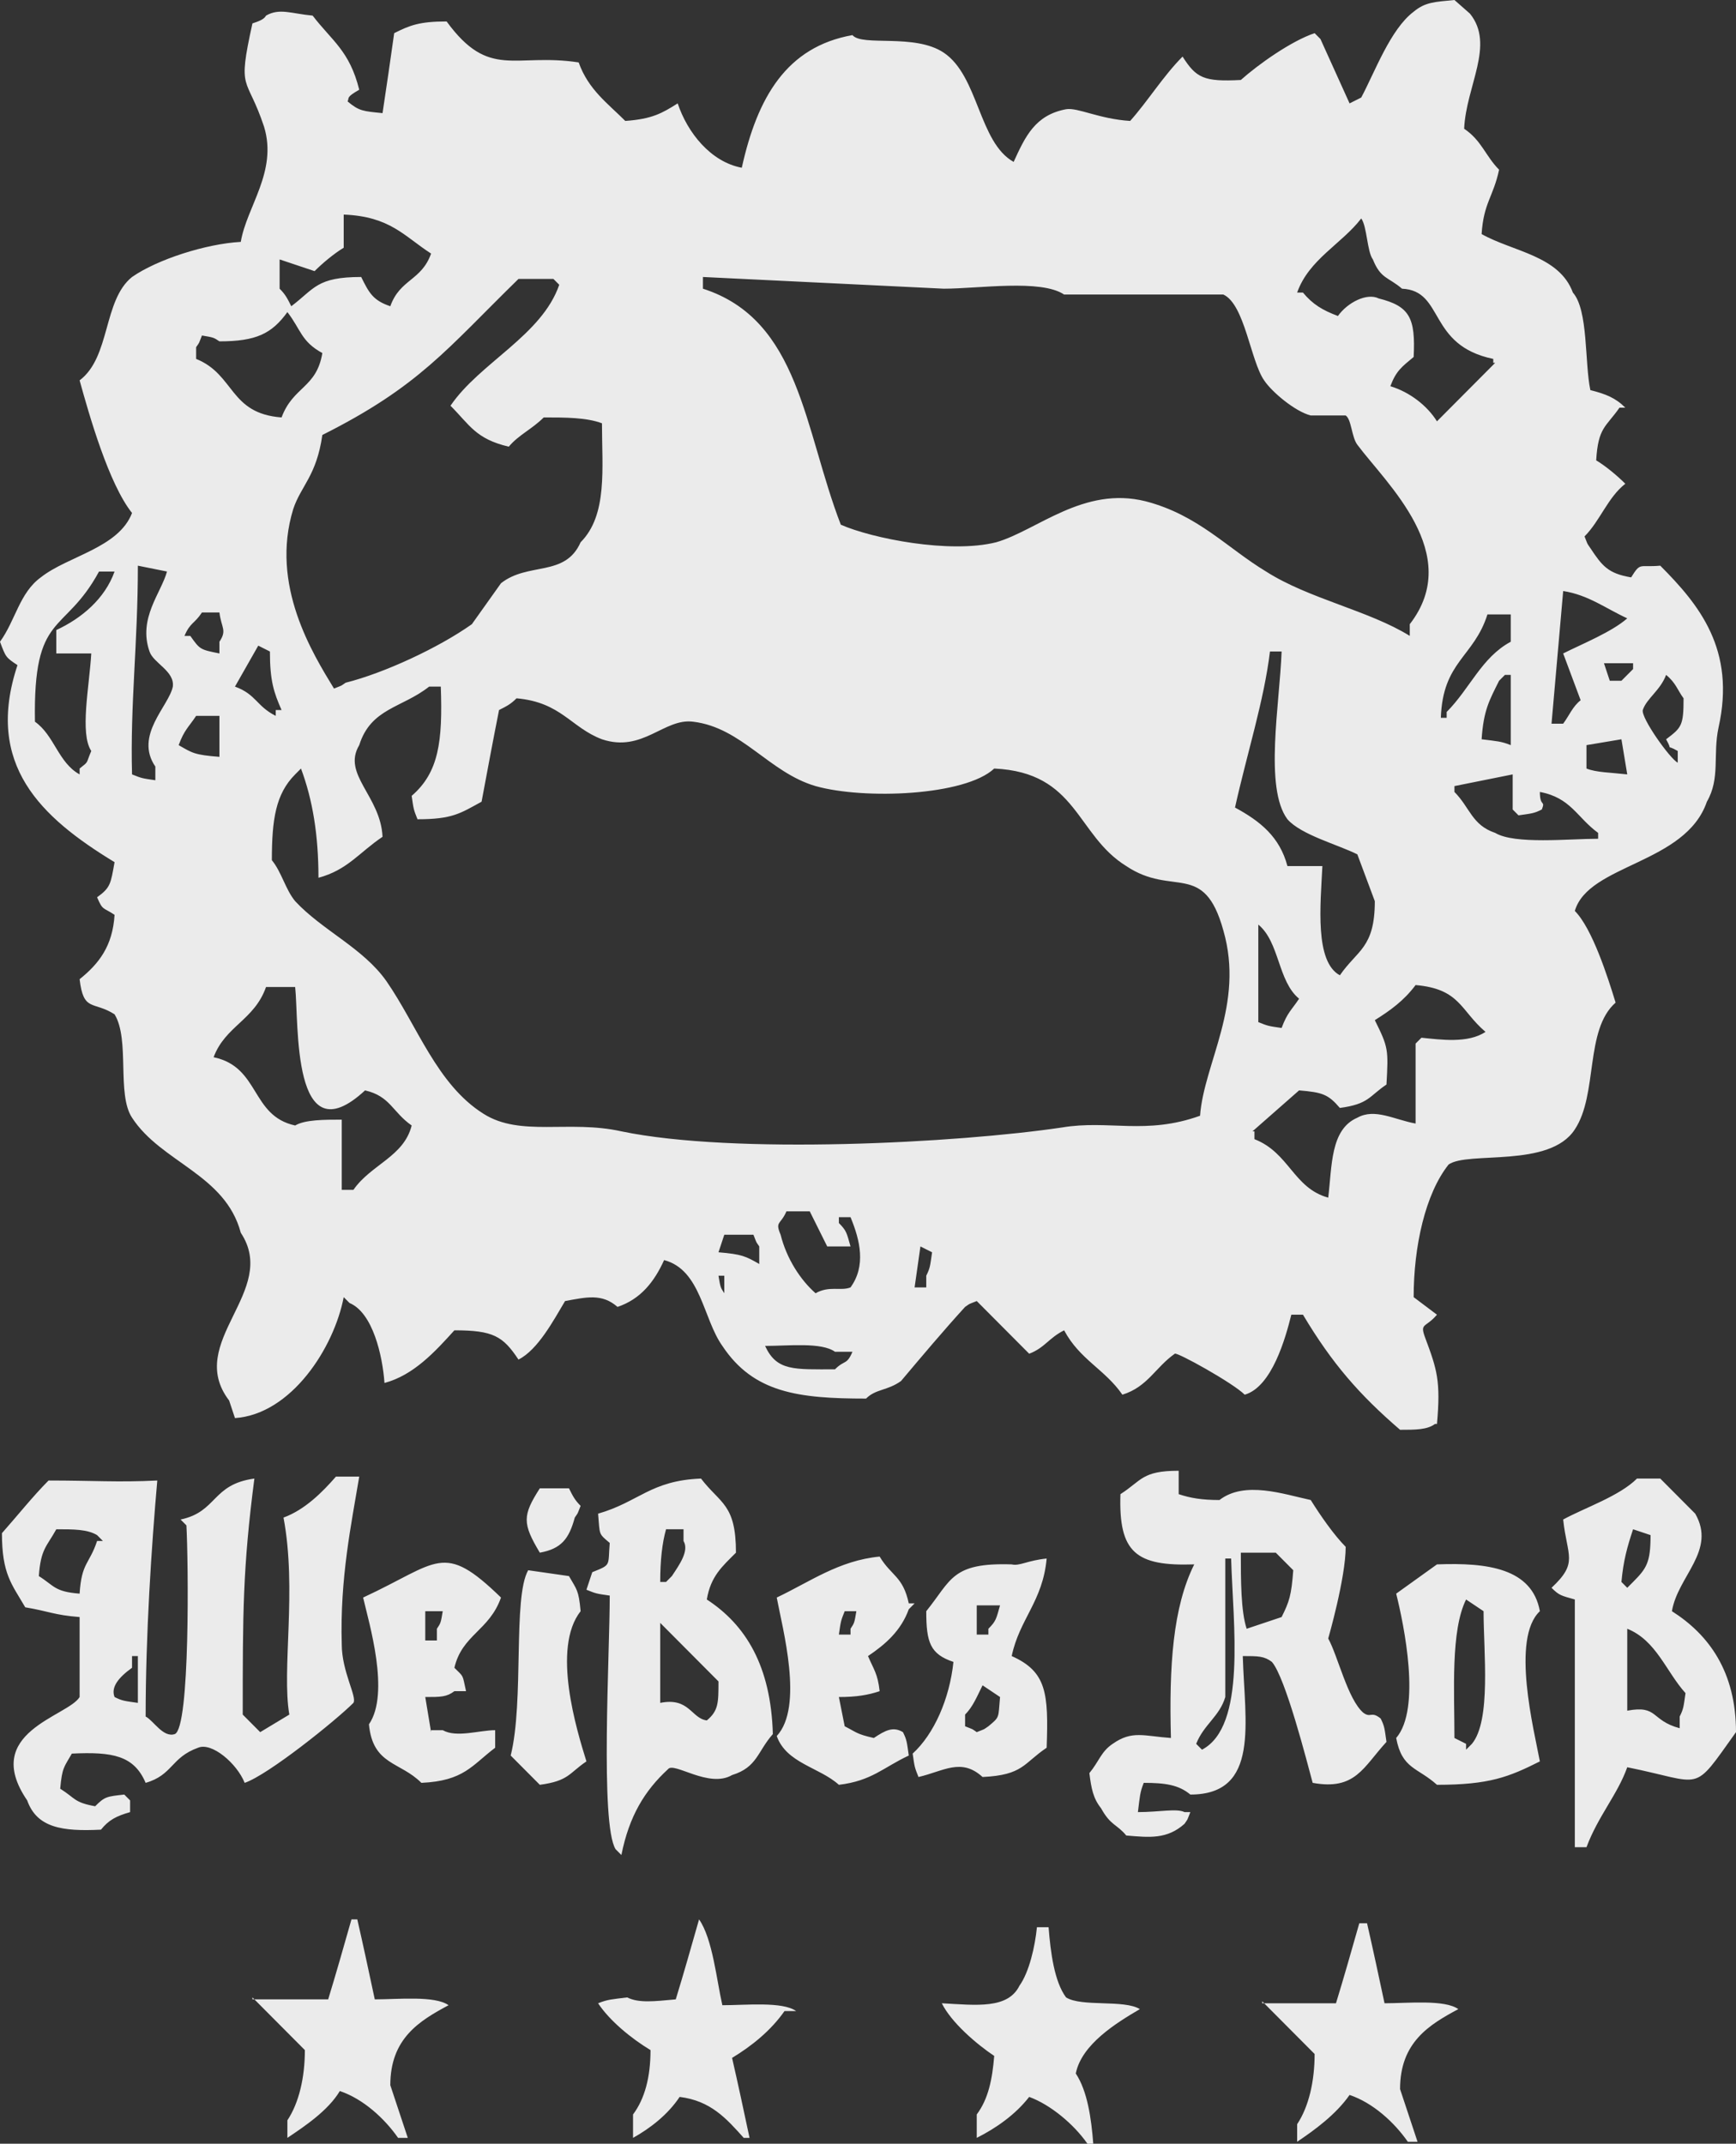 <svg width="179" height="221" viewBox="0 0 179 221" fill="none" xmlns="http://www.w3.org/2000/svg">
<rect x="0" y="0" width="179" height="221" fill="#333333" stroke="none"/>
<path d="M167.187 163.086C167.387 160.874 167.787 159.466 168.388 157.656C168.989 157.857 169.589 158.058 170.19 158.259C170.19 161.075 169.79 161.678 168.388 163.086L167.787 163.689C167.587 163.488 167.387 163.287 167.187 163.086ZM167.787 167.912C170.791 169.118 171.792 172.336 173.794 174.548C173.594 175.955 173.594 176.156 173.193 176.961V178.167C170.19 177.363 170.991 175.754 167.787 176.358V167.912ZM159.979 163.689C160.78 164.493 160.98 164.493 162.381 164.895V190.434H163.583C164.784 187.217 166.786 185.005 167.787 182.189C175.796 183.798 174.395 185.005 179 178.57C179 172.336 176.197 168.515 172.393 166.102C172.993 162.482 176.998 159.868 174.795 156.047L171.191 152.428H168.789C166.987 154.238 163.383 155.444 161.18 156.651C161.581 160.471 162.782 161.075 159.979 163.689ZM151.77 179.776C151.569 179.977 151.369 180.178 151.169 180.379V179.776C150.768 179.575 150.368 179.374 149.968 179.173C149.968 174.347 149.567 168.113 151.169 164.895C151.77 165.298 152.37 165.7 152.971 166.102C152.971 170.325 153.772 177.363 151.77 179.776ZM158.777 181.586C158.177 178.369 155.774 168.917 158.777 166.102C157.976 161.678 153.371 161.075 148.166 161.276C146.764 162.281 145.362 163.287 143.961 164.292C144.762 167.51 146.564 176.156 143.961 179.173C144.562 182.39 146.163 182.189 148.166 183.999C153.572 183.999 155.574 183.195 158.777 181.586ZM130.145 206.32L135.551 211.75C135.551 214.565 134.951 217.179 133.749 218.989V220.799C135.551 219.592 137.754 217.984 139.155 215.973C141.558 216.777 143.761 218.788 145.162 220.799H146.163L144.361 215.369C144.361 210.543 147.365 208.733 150.368 207.125C148.966 206.119 145.162 206.521 142.76 206.521C142.159 203.706 141.558 200.891 140.958 198.277H140.157C139.356 201.092 138.555 203.907 137.754 206.521H130.145V206.32ZM123.338 179.776C124.139 177.765 125.74 176.961 126.341 174.95V160.672H126.942C127.142 167.51 128.544 177.966 123.938 180.379C123.738 180.178 123.538 179.977 123.338 179.776ZM127.943 160.069H131.547L133.349 161.879C133.149 164.493 132.949 165.096 132.148 166.705C130.946 167.107 129.745 167.51 128.544 167.912C127.943 166.102 127.943 162.884 127.943 160.069ZM116.13 189.227C118.532 189.429 120.334 189.63 122.136 188.021C122.537 187.418 122.337 187.82 122.737 186.814H122.136C121.336 186.412 119.534 186.814 117.331 186.814C117.531 185.206 117.531 184.803 117.932 183.798C120.134 183.798 121.536 183.999 122.737 185.005C129.945 185.005 128.343 177.564 128.143 170.727C129.745 170.727 130.346 170.727 131.147 171.33C132.548 172.939 134.751 181.586 135.351 183.798C139.756 184.602 140.557 182.189 142.96 179.575C142.76 178.167 142.76 177.966 142.359 177.162C141.358 176.358 141.358 177.162 140.557 176.559C138.955 175.151 137.954 170.727 136.953 168.917C136.953 168.917 138.755 162.683 138.755 159.466C137.554 158.259 136.152 156.248 135.151 154.64C132.348 154.036 128.343 152.629 125.74 154.64C123.938 154.64 122.737 154.439 121.536 154.036V151.623C117.732 151.623 117.732 152.629 115.529 154.036C115.329 160.069 117.131 161.477 123.138 161.276C120.935 165.7 120.535 171.732 120.735 179.173C117.932 178.972 116.73 178.369 114.728 179.776C113.527 180.581 113.327 181.586 112.326 182.793C112.526 184.401 112.726 185.407 113.527 186.412C114.528 188.222 115.129 188.021 116.13 189.227ZM97.109 206.521C98.11 208.532 100.713 210.744 102.515 211.951C102.314 214.364 101.914 216.375 100.713 217.984V220.397C102.715 219.391 104.717 217.984 106.119 216.174C108.321 216.978 110.724 218.989 112.125 221H112.726C112.526 218.386 112.125 215.571 110.924 213.761C111.525 210.744 115.129 208.532 117.531 207.125C115.93 206.119 111.525 206.924 109.923 205.918C108.721 204.309 108.321 201.293 108.121 198.679H106.919C106.719 200.69 106.119 203.304 105.117 204.712C103.916 207.125 100.713 206.722 97.109 206.521ZM99.511 176.76C100.312 175.955 100.713 174.95 101.313 173.743C101.914 174.146 102.515 174.548 103.115 174.95C102.915 177.162 103.115 176.961 101.914 177.966C101.313 178.368 101.714 178.167 100.713 178.57C100.112 178.167 100.512 178.368 99.511 177.966V176.76ZM103.115 165.499C102.715 166.906 102.715 167.107 101.914 167.912V168.515H100.713V165.499H103.115ZM98.31 171.33C97.909 175.151 96.308 178.771 94.105 180.782C94.305 182.189 94.305 182.189 94.706 183.195C97.309 182.591 99.111 181.184 101.313 183.195C105.518 182.994 105.518 181.787 107.921 180.178C108.121 174.548 107.921 172.336 104.317 170.727C105.117 166.906 107.52 165.096 107.921 160.672C105.918 160.874 105.117 161.477 104.317 161.276C98.11 161.075 98.11 162.884 95.507 166.102C95.507 169.319 95.907 170.526 98.31 171.33ZM86.497 168.515C86.697 167.107 86.697 167.107 87.097 166.102H88.299C88.098 167.308 88.098 167.308 87.698 167.912V168.515H86.497ZM86.497 183.999C89.9 183.597 91.102 182.189 93.705 180.983C93.504 179.575 93.504 179.374 93.104 178.57C92.103 177.966 91.302 178.368 90.101 179.173C88.299 178.771 88.299 178.57 87.097 177.966C86.897 176.961 86.697 175.955 86.497 174.95C88.299 174.95 89.5 174.749 90.701 174.347C90.501 172.537 90.101 172.135 89.5 170.727C91.302 169.52 92.904 168.113 93.705 165.901C93.905 165.7 94.105 165.499 94.305 165.298H93.705C93.104 162.482 91.903 162.482 90.701 160.471C86.497 160.874 83.493 163.086 80.09 164.694C80.69 167.912 82.893 175.955 80.09 178.972C81.091 181.787 84.494 182.189 86.497 183.999ZM64.672 205.918C63.071 206.119 62.67 206.119 61.669 206.521C62.87 208.331 65.073 210.141 67.075 211.348C67.075 214.163 66.474 216.375 65.273 217.984V220.397C67.075 219.391 68.877 217.984 70.078 216.174C73.282 216.576 74.884 218.386 76.686 220.397H77.286C76.686 217.581 76.085 214.766 75.484 212.152C77.487 210.945 79.489 209.337 80.89 207.326H82.092C80.69 206.32 76.886 206.722 74.483 206.722C73.883 204.108 73.482 199.885 72.081 197.874C71.28 200.69 70.479 203.505 69.678 206.119C67.475 206.32 65.874 206.521 64.672 205.918ZM72.881 177.363C71.28 177.162 71.079 174.95 68.076 175.553V167.308C70.078 169.319 72.081 171.33 74.083 173.341C74.083 175.553 74.083 176.358 72.881 177.363ZM69.277 162.482C69.077 162.683 68.877 162.884 68.677 163.086H68.076C68.076 160.874 68.276 159.064 68.677 157.656H70.479V158.863C71.079 159.868 70.078 161.276 69.277 162.482ZM72.881 164.895C73.282 162.482 74.483 161.477 75.885 160.069C75.885 155.042 74.283 155.042 72.281 152.428C67.075 152.629 65.874 154.841 61.669 156.047C61.869 158.259 61.669 158.058 62.87 159.064C62.67 161.477 63.071 161.276 61.068 162.08L60.468 163.89C61.469 164.292 61.469 164.292 62.87 164.493C62.87 170.526 61.869 188.021 63.471 190.635C63.671 190.836 63.871 191.037 64.072 191.238C64.873 187.217 66.474 184.602 68.877 182.39C69.478 181.586 73.082 184.401 75.484 182.994C78.087 182.189 78.087 180.581 79.689 178.771C79.489 171.732 76.886 167.51 72.881 164.895ZM54.461 161.879C52.859 164.694 54.06 175.352 52.659 180.983C53.66 181.988 54.661 182.994 55.662 183.999C58.666 183.597 58.666 182.793 60.468 181.586C59.466 178.369 56.864 169.923 59.867 166.102C59.667 163.89 59.466 163.89 58.666 162.482C57.264 162.281 55.862 162.08 54.461 161.879ZM59.266 156.45C59.667 155.846 59.466 156.248 59.867 155.243C59.266 154.64 59.066 154.237 58.666 153.433H55.662C53.86 156.248 53.86 157.053 55.662 160.069C57.865 159.667 58.666 158.662 59.266 156.45ZM43.849 169.118V166.102H45.651C45.451 167.308 45.451 167.308 45.05 167.912V169.118H43.849ZM44.45 178.57C44.249 177.363 44.049 176.157 43.849 174.95C45.451 174.95 46.051 174.95 46.852 174.347H48.054C47.653 172.537 47.853 172.939 46.852 171.934C47.653 168.515 50.456 168.113 51.658 164.694C45.651 158.863 45.251 161.075 37.442 164.694C38.042 167.308 40.245 174.548 38.042 177.765C38.443 181.988 41.246 181.586 43.449 183.798C47.853 183.597 48.654 181.988 51.057 180.178V178.368C49.455 178.368 47.053 179.173 45.651 178.368H44.45V178.57ZM26.029 205.918L31.435 211.348C31.435 214.163 30.834 216.777 29.633 218.587V220.397C31.435 219.19 33.838 217.581 35.039 215.57C37.442 216.375 39.644 218.386 41.046 220.397H42.047C41.446 218.587 40.846 216.777 40.245 214.967C40.245 210.141 43.248 208.331 46.252 206.722C44.85 205.717 41.046 206.119 38.643 206.119C38.042 203.304 37.442 200.489 36.841 197.874H36.24C35.44 200.69 34.639 203.505 33.838 206.119H26.029V205.918ZM8.209 164.292C5.606 164.091 5.606 163.488 4.004 162.482C4.205 159.667 4.805 159.466 5.806 157.656C7.609 157.656 9.01 157.656 10.011 158.259C10.211 158.46 10.412 158.662 10.612 158.863H10.011C9.21 161.276 8.409 161.075 8.209 164.292ZM13.615 171.934V170.727H14.216V175.553C12.814 175.352 12.614 175.352 11.813 174.95C11.413 173.944 12.214 172.939 13.615 171.934ZM8.209 166.705V174.95C7.008 176.961 -2.002 178.57 2.803 185.608C3.804 188.423 6.407 188.825 10.412 188.624C11.213 187.619 12.013 187.217 13.415 186.814V185.608C13.215 185.407 13.014 185.206 12.814 185.005C11.012 185.206 10.812 185.206 9.811 186.211C7.609 185.809 7.809 185.407 6.207 184.401C6.407 182.189 6.607 182.189 7.408 180.782C11.613 180.581 13.815 180.983 15.017 183.798C17.82 182.994 17.62 181.184 20.423 180.178C21.824 179.575 24.427 181.787 25.228 183.798C27.631 182.994 34.639 177.363 36.441 175.553C36.841 174.95 35.239 172.336 35.239 169.52C35.039 162.683 36.24 157.053 37.041 152.227H34.639C33.237 153.835 31.435 155.645 29.233 156.45C30.634 163.89 29.032 172.135 29.833 176.76C28.832 177.363 27.831 177.966 26.83 178.57L25.028 176.76C25.028 166.303 25.028 161.678 26.229 152.428C21.824 153.031 22.425 155.846 18.621 156.651C18.821 156.852 19.021 157.053 19.221 157.254C19.422 160.873 19.622 178.167 18.02 178.771C16.819 179.173 15.818 177.363 15.017 176.961C15.017 168.515 15.617 159.466 16.218 152.629C12.214 152.83 9.611 152.629 5.006 152.629C3.404 154.237 1.802 156.248 0.2 158.058C0.2 162.281 1.201 163.287 2.603 165.7C5.006 166.102 5.606 166.504 8.209 166.705ZM173.594 71.991C173.594 74.806 173.394 75.007 171.792 76.214C172.593 77.621 171.592 76.616 172.993 77.42V78.627C172.192 78.225 169.189 74.002 169.389 73.197C169.79 71.991 171.191 71.186 171.792 69.578C172.793 70.382 172.993 71.186 173.594 71.991ZM168.388 68.975C167.988 69.377 167.587 69.779 167.187 70.181H165.985C165.785 69.578 165.585 68.975 165.385 68.371H168.388V68.975ZM167.787 63.746C166.186 65.154 163.182 66.36 161.18 67.366C161.781 68.975 162.381 70.583 162.982 72.192C162.181 72.795 161.781 73.801 161.18 74.605H159.979C160.379 69.98 160.78 65.556 161.18 60.931C163.783 61.333 165.585 62.741 167.787 63.746ZM163.583 79.23V76.817C164.784 76.616 165.985 76.415 167.187 76.214C167.387 77.42 167.587 78.627 167.787 79.834C165.985 79.632 164.584 79.632 163.583 79.23ZM158.777 81.643C161.981 82.247 162.582 84.257 164.784 85.866V86.469C161.781 86.469 156.174 87.073 154.172 85.866C151.77 85.062 151.569 83.252 149.968 81.643V81.04C151.97 80.638 153.972 80.236 155.974 79.834V83.453L156.575 84.056C157.976 83.855 158.177 83.855 158.978 83.453C159.378 82.448 158.777 83.252 158.777 81.643ZM155.774 76.817C154.773 76.415 154.372 76.415 152.771 76.214C152.971 73.198 153.572 72.192 154.573 70.181C154.773 69.98 154.973 69.779 155.173 69.578H155.774V76.817ZM155.774 66.159C152.771 67.768 151.569 70.985 149.167 73.398V74.002H148.566C148.766 68.17 151.97 67.768 153.371 63.344H155.774V66.159ZM154.172 37.403L148.766 42.833C148.566 43.034 148.366 43.235 148.166 43.436C147.164 41.827 145.362 40.419 143.36 39.816C143.961 38.208 144.562 37.805 145.763 36.8C145.963 32.778 145.362 31.571 142.159 30.767C140.957 30.164 138.955 31.169 137.954 32.577C136.352 31.974 135.351 31.37 134.35 30.164H133.749C134.951 26.745 138.355 25.137 140.357 22.522C140.957 23.327 140.957 25.941 141.558 26.745C142.359 28.756 143.16 28.555 144.562 29.762C148.966 29.963 147.164 35.593 153.972 37.001V37.403H154.172ZM135.151 42.833H138.755C139.356 43.235 139.356 45.045 139.956 45.849C142.96 49.871 150.969 57.11 145.362 64.349V65.556C141.158 62.942 134.951 61.735 130.546 58.92C126.541 56.507 123.538 53.088 118.132 51.681C111.725 50.072 106.919 54.697 102.715 55.904C97.909 57.11 89.9 55.501 86.697 54.094C82.893 44.24 82.492 32.979 72.481 29.762V28.555C80.69 28.957 89.1 29.359 97.309 29.762C100.913 29.762 107.32 28.756 109.723 30.365H126.141C128.343 31.37 128.944 37.202 130.346 39.213C131.147 40.419 133.549 42.43 135.151 42.833ZM84.094 81.04C89.1 82.448 99.511 82.046 102.515 79.23C111.124 79.632 110.924 86.067 116.13 89.285C120.935 92.502 124.139 88.681 126.141 95.921C128.343 103.562 124.139 109.595 123.738 115.025C118.132 117.035 114.328 115.427 109.522 116.231C98.71 117.84 75.685 119.046 64.072 116.633C58.666 115.427 53.66 117.237 49.856 114.823C45.05 111.807 43.048 105.774 39.844 101.149C37.442 97.731 33.237 95.921 30.434 92.904C29.433 91.698 29.032 89.888 28.031 88.681C28.031 84.459 28.432 81.844 30.434 79.834C30.634 79.632 30.834 79.431 31.035 79.23C32.236 82.448 32.837 86.067 32.837 90.491C35.84 89.687 37.041 87.877 39.444 86.268C39.244 82.046 35.239 79.834 37.041 76.817C38.243 72.996 41.446 72.996 44.249 70.784H45.451C45.651 76.415 45.251 79.632 42.447 82.046C42.648 83.453 42.648 83.453 43.048 84.459C46.652 84.459 47.453 83.855 49.656 82.649C50.256 79.431 50.857 76.214 51.458 73.197C52.258 72.795 52.659 72.594 53.26 71.991C57.865 72.393 58.866 75.007 62.069 76.214C66.274 77.621 68.477 74.002 71.48 74.404C76.486 75.007 79.289 79.632 84.094 81.04ZM59.867 55.904C58.265 59.523 54.461 57.914 51.658 60.127C50.657 61.534 49.656 62.942 48.654 64.349C45.251 66.763 39.644 69.377 35.64 70.382C35.039 70.784 35.44 70.583 34.438 70.985C32.236 67.366 27.831 60.328 30.234 52.485C31.035 50.072 32.636 49.066 33.237 44.843C43.248 39.816 46.051 35.995 53.46 28.756H57.064C57.264 28.957 57.464 29.158 57.664 29.359C55.862 34.588 49.455 37.403 46.452 41.827C48.454 43.838 49.055 45.246 52.459 46.05C53.46 44.843 54.861 44.24 56.063 43.034C58.265 43.034 60.468 43.034 62.069 43.637C62.069 48.262 62.67 53.088 59.867 55.904ZM44.45 26.142C43.449 28.957 41.246 28.756 40.245 31.571C38.443 30.968 38.042 30.164 37.242 28.555C32.636 28.555 32.436 29.762 30.034 31.571C29.633 30.767 29.433 30.365 28.832 29.762V26.745C30.034 27.147 31.235 27.55 32.436 27.952C33.237 27.147 34.438 26.142 35.44 25.539V22.12C40.245 22.321 41.647 24.332 44.45 26.142ZM29.633 32.175C31.035 33.984 31.035 35.191 33.237 36.398C32.636 40.017 30.234 39.816 29.032 43.034C23.626 42.632 24.227 38.61 20.223 37.001V35.794C20.623 35.191 20.423 35.593 20.823 34.588C22.025 34.789 22.025 34.789 22.625 35.191C26.43 35.191 28.031 34.387 29.633 32.175ZM19.021 65.556C19.622 64.148 20.022 64.349 20.823 63.143H22.625C22.826 64.752 23.426 64.953 22.625 66.159V67.366C20.623 66.964 20.623 66.964 19.622 65.556H19.021ZM18.421 76.817C19.021 75.208 19.422 75.007 20.223 73.801H22.625V78.024C20.022 77.823 19.822 77.621 18.421 76.817ZM17.82 70.784C17.419 72.795 13.815 75.812 16.018 79.029V80.437C14.616 80.236 14.616 80.236 13.615 79.834C13.415 72.594 14.216 66.36 14.216 58.317C15.217 58.518 16.218 58.719 17.219 58.92C16.619 61.132 14.216 63.746 15.417 67.165C15.818 68.371 18.02 69.176 17.82 70.784ZM28.432 73.197V73.801C26.43 72.795 26.43 71.589 24.227 70.784C25.028 69.377 25.829 67.969 26.63 66.561C27.03 66.763 27.431 66.964 27.831 67.165C27.831 70.181 28.232 71.388 29.032 73.197H28.432ZM22.025 108.992C23.226 105.774 26.229 105.171 27.431 101.752H30.434C30.834 105.372 30.034 119.449 37.642 112.41C40.245 113.014 40.445 114.622 42.447 116.03C41.647 119.247 38.243 120.052 36.441 122.666H35.239V115.427C33.437 115.427 31.435 115.427 30.434 116.03C25.829 115.025 26.83 109.997 22.025 108.992ZM74.083 129.101C74.283 128.498 74.483 127.894 74.683 127.291H77.687C78.087 128.297 77.887 127.894 78.287 128.498V130.308C76.886 129.503 76.486 129.302 74.083 129.101ZM74.083 131.514H74.683V133.324C74.283 132.721 74.283 132.721 74.083 131.514ZM78.888 138.753C81.291 138.753 84.695 138.351 86.096 139.357H87.898C87.297 140.764 87.097 140.161 86.096 141.166C81.891 141.166 80.09 141.368 78.888 138.753ZM87.698 128.498C87.297 127.09 87.297 126.889 86.497 126.085V125.481H87.698C88.699 127.894 89.3 130.509 87.698 132.721C86.697 133.123 85.496 132.52 84.094 133.324C82.492 131.916 81.091 129.704 80.49 127.291C79.889 125.884 80.49 126.286 81.091 124.878H83.493L85.295 128.498H87.698ZM94.305 132.721C94.506 131.313 94.706 129.905 94.906 128.498C95.306 128.699 95.707 128.9 96.107 129.101C95.907 130.509 95.907 130.71 95.507 131.514V132.721H94.305ZM127.342 83.252C128.544 77.823 130.346 72.192 130.946 67.165H132.148C131.947 72.594 130.346 81.241 132.748 84.459C134.15 86.067 137.954 87.073 139.956 88.078C140.557 89.687 141.158 91.296 141.758 92.904C141.758 97.731 139.956 97.932 138.154 100.546C135.551 99.138 136.152 93.307 136.352 89.285H132.748C131.947 86.268 129.945 84.66 127.342 83.252ZM132.148 105.975C130.746 105.774 130.746 105.774 129.745 105.372V95.318C131.947 97.127 131.747 101.149 133.95 102.959C133.149 104.166 132.748 104.367 132.148 105.975ZM129.144 116.633C130.746 115.226 132.348 113.818 133.95 112.41C136.352 112.611 136.953 112.813 138.154 114.22C141.158 113.818 141.158 113.014 142.96 111.807C143.16 108.187 143.16 107.986 141.758 105.171C143.36 104.166 144.762 103.16 145.963 101.551C150.568 101.954 150.568 104.166 153.171 106.378C151.369 107.584 148.566 107.182 146.564 106.981L145.963 107.584V115.829C143.761 115.427 141.758 114.22 139.956 115.226C137.153 116.432 137.353 120.253 136.953 123.47C133.349 122.465 132.949 118.845 129.345 117.438V116.633H129.144ZM11.813 58.92C10.812 61.735 8.409 63.746 5.806 64.953V67.366H9.411C9.21 70.784 8.209 75.611 9.411 77.42C8.81 78.828 9.21 78.426 8.209 79.23V79.834C6.007 78.627 5.606 75.812 3.604 74.404C3.404 62.942 6.607 65.556 10.211 58.92H11.813ZM177.198 75.007C179 66.964 175.196 62.339 171.191 58.317C168.989 58.518 169.189 57.914 168.188 59.523C165.785 59.121 165.185 58.317 163.983 56.507C163.583 55.904 163.783 56.306 163.383 55.3C164.984 53.691 165.785 51.278 167.587 49.871C166.786 49.066 165.585 48.061 164.584 47.458C164.784 44.039 165.585 44.039 166.987 42.028H167.587C166.586 41.023 165.585 40.621 163.983 40.218C163.383 37.403 163.783 31.974 162.181 30.164C160.78 26.343 155.974 25.941 152.771 24.131C152.971 20.914 153.972 20.31 154.573 17.495C153.171 16.087 152.771 14.479 150.969 13.272C151.169 8.848 154.172 4.625 151.569 1.408L149.968 0C147.965 0.201 146.964 0.201 145.763 1.207C143.36 3.016 141.758 7.44 140.357 10.055C139.956 10.256 139.556 10.457 139.155 10.658C138.154 8.446 137.153 6.234 136.152 4.022L135.551 3.419C133.149 4.223 129.745 6.636 127.943 8.245C124.139 8.446 123.338 8.044 121.936 5.832C119.934 7.843 118.332 10.457 116.53 12.468C113.327 12.267 111.124 11.06 109.923 11.261C106.719 11.864 105.718 14.076 104.517 16.691C100.913 14.68 100.913 7.843 97.309 5.429C94.305 3.419 88.899 4.826 87.898 3.62C81.091 4.826 78.087 10.055 76.486 17.294C73.282 16.691 70.879 13.674 69.878 10.658C68.276 11.663 67.275 12.267 64.472 12.468C62.67 10.658 60.668 9.25 59.667 6.435C53.059 5.429 50.456 8.245 46.051 2.212C43.248 2.212 42.247 2.614 40.645 3.419C40.245 6.234 39.844 9.049 39.444 11.663C37.442 11.462 37.041 11.462 35.84 10.457C36.04 10.055 35.64 10.055 37.041 9.25C36.04 5.228 34.238 4.223 32.236 1.609C30.034 1.408 28.832 0.804 27.431 1.609C27.23 2.011 26.63 2.212 26.029 2.413C24.427 9.652 25.428 7.641 27.23 13.071C28.632 17.696 25.428 21.316 24.828 24.935C21.224 25.137 16.218 26.745 13.615 28.555C10.612 30.968 11.413 36.8 8.209 39.213C9.21 42.833 11.213 49.871 13.615 52.887C12.214 56.507 7.008 57.311 4.205 59.523C2.002 61.132 1.602 63.947 0 66.159C0.601 67.768 0.601 67.768 1.802 68.572C-1.602 78.828 4.205 84.257 11.813 88.883C11.413 91.095 11.413 91.497 10.011 92.502C10.612 93.91 10.612 93.508 11.813 94.312C11.613 97.53 10.211 99.339 8.209 100.948C8.61 104.367 9.611 103.16 11.813 104.568C13.415 107.182 12.013 112.813 13.615 115.226C16.619 119.851 23.226 121.057 24.828 127.09C28.832 133.123 19.021 138.351 23.626 144.384C23.827 144.987 24.027 145.591 24.227 146.194C30.034 145.792 34.438 138.954 35.44 133.726C35.64 133.927 35.84 134.128 36.04 134.329C38.443 135.335 39.444 139.759 39.644 142.574C42.648 141.77 44.85 139.357 46.852 137.145C50.857 137.145 51.858 137.748 53.46 140.161C55.462 139.156 57.064 136.139 58.265 134.128C60.468 133.726 62.069 133.324 63.671 134.732C66.074 133.927 67.475 132.117 68.477 129.905C72.281 130.911 72.481 135.938 74.483 138.753C77.687 143.58 82.292 144.183 89.3 144.183C90.301 143.177 91.502 143.379 92.904 142.373C95.106 139.759 97.309 137.145 99.511 134.732C100.112 134.329 99.711 134.53 100.713 134.128L106.119 139.558C107.72 138.955 108.121 137.949 109.723 137.145C111.324 140.161 113.927 141.167 115.729 143.781C118.332 142.976 119.133 140.965 121.135 139.558C121.336 139.357 127.142 142.574 128.343 143.781C131.147 142.976 132.548 137.949 133.149 135.536H134.35C137.353 140.563 140.157 143.781 144.361 147.4C145.963 147.4 147.164 147.4 147.965 146.797H148.166C148.566 142.373 148.166 141.166 146.964 137.949C146.364 136.34 146.964 136.944 148.166 135.536C147.365 134.933 146.564 134.329 145.763 133.726C145.763 128.498 146.964 123.068 149.367 120.052C151.369 118.644 159.779 120.454 162.381 116.432C164.784 112.813 163.383 106.177 166.586 103.361C165.785 100.747 164.183 95.72 162.381 93.91C163.783 89.084 173.794 89.084 175.997 82.649C177.398 80.236 176.597 77.823 177.198 75.007Z" fill="white" fill-opacity="0.9"/>
</svg>
